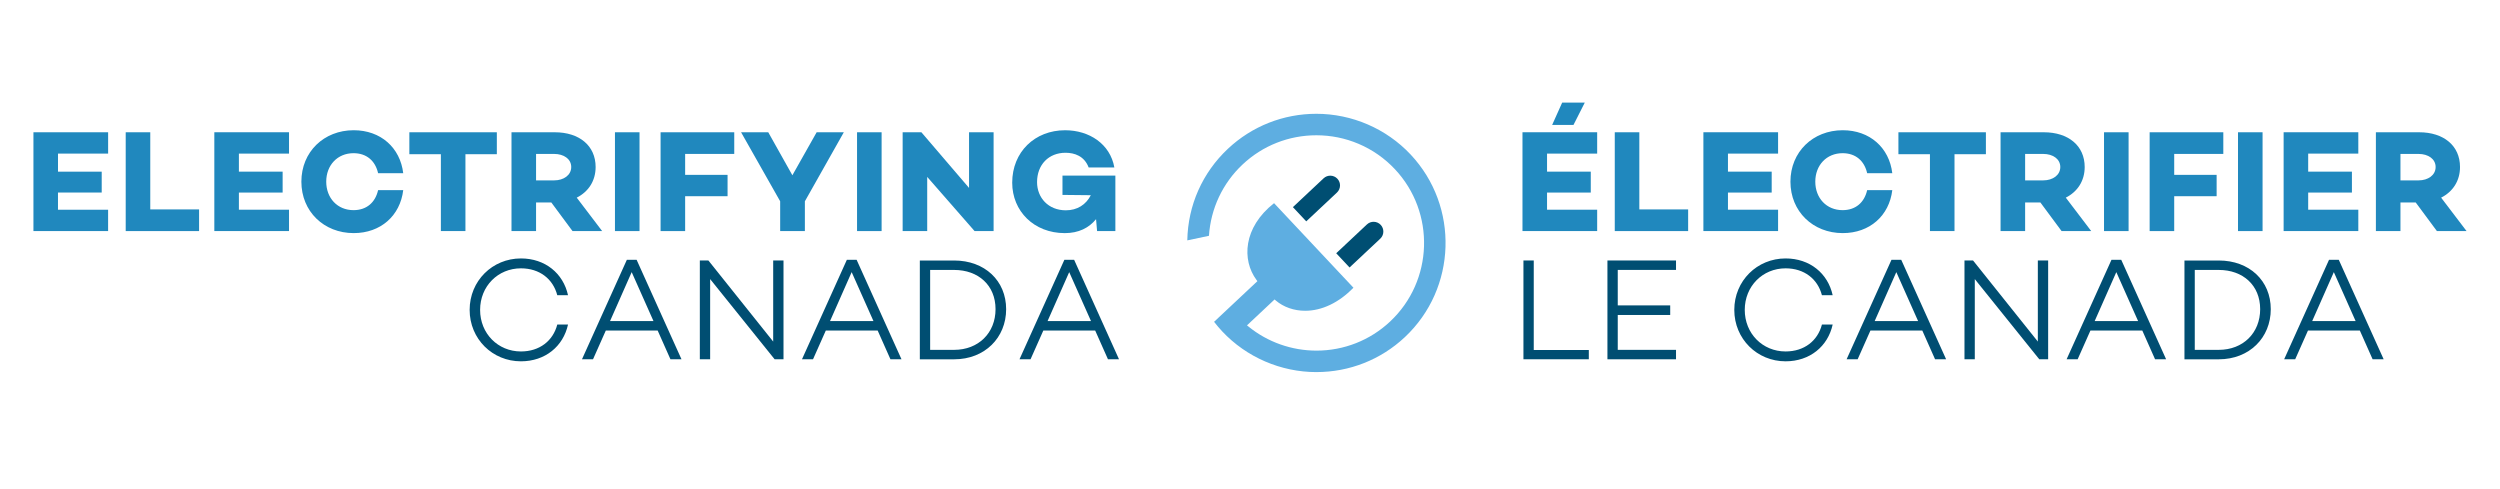 <?xml version="1.0" encoding="UTF-8"?>
<svg id="Layer_1" data-name="Layer 1" xmlns="http://www.w3.org/2000/svg" viewBox="0 0 1200 234.51">
  <defs>
    <style>
      .cls-1 {
        fill: #5eaee1;
      }

      .cls-2 {
        fill: #004e72;
      }

      .cls-3 {
        fill: #2088be;
      }
    </style>
  </defs>
  <g id="EC_Logo" data-name="EC Logo">
    <g>
      <g>
        <g>
          <path class="cls-2" d="M641.95,85.8c-1.77-1.88-4.74-1.98-6.62-.21l-14.74,13.83,6.41,6.83,14.74-13.83c1.88-1.77,1.98-4.74.21-6.62Z"/>
          <path class="cls-2" d="M656.12,107.73l-14.74,13.83,6.41,6.83,14.74-13.83c1.88-1.77,1.98-4.74.21-6.62-1.77-1.88-4.74-1.98-6.62-.21Z"/>
        </g>
        <path class="cls-1" d="M631.91,178.6c15.84,0,30.9-5.96,42.42-16.77,24.93-23.41,26.17-62.73,2.76-87.67-11.66-12.42-28.15-19.54-45.24-19.54-15.84,0-30.91,5.96-42.43,16.77-12.29,11.54-19.2,27.13-19.52,43.99l10.4-2.2c.87-13.13,6.59-25.28,16.18-34.27,9.61-9.02,22.17-13.98,35.37-13.98,7,0,13.8,1.38,20.22,4.09,6.64,2.81,12.53,6.92,17.5,12.21,19.51,20.79,18.48,53.57-2.3,73.09-9.6,9.02-22.16,13.98-35.37,13.98-11.87,0-23.45-4.09-32.6-11.53l-.74-.6,13.24-12.43.57.49c3.74,3.19,8.75,4.94,14.12,4.94h0c8.04,0,16.24-3.92,23.16-11.07l-38.1-40.58c-14.84,11.65-15.52,27.29-8.44,36.84l.44.6-20.79,19.51c1.24,1.6,2.55,3.14,3.91,4.6,11.66,12.42,28.15,19.54,45.24,19.54Z"/>
      </g>
      <g>
        <path class="cls-3" d="M27.83,82.39h20.99v10.04h-20.99v8.23h24.06v10.25H16.05v-47.43h35.85v10.25h-24.06v8.65Z"/>
        <path class="cls-3" d="M95.56,110.92h-35.22v-47.43h11.79v37.03h23.43v10.39Z"/>
        <path class="cls-3" d="M114.67,82.39h20.99v10.04h-20.99v8.23h24.06v10.25h-35.85v-47.43h35.85v10.25h-24.06v8.65Z"/>
        <path class="cls-3" d="M181.49,91.25h12.06c-1.46,12.27-10.81,20.64-23.78,20.64-14.3,0-25.11-10.39-25.11-24.69s10.81-24.69,25.11-24.69c12.97,0,22.32,8.37,23.78,20.64h-12.06c-1.33-5.93-5.51-9.62-11.79-9.62-7.74,0-13.11,5.79-13.11,13.67s5.37,13.67,13.11,13.67c6.28,0,10.46-3.7,11.79-9.62Z"/>
        <path class="cls-3" d="M223.41,74.02v36.89h-11.79v-36.89h-15.13v-10.53h41.99v10.53h-15.07Z"/>
        <path class="cls-3" d="M257.31,97.18v13.74h-11.79v-47.43h20.78c11.72,0,19.6,6.42,19.6,16.67,0,6.63-3.42,11.86-9.07,14.71l12.2,16.04h-14.23l-10.18-13.74h-7.32ZM266.03,86.58c4.53,0,8.16-2.51,8.16-6.41s-3.63-6.28-8.16-6.28h-8.72v12.69h8.72Z"/>
        <path class="cls-3" d="M306.97,110.92h-11.79v-47.43h11.79v47.43Z"/>
        <path class="cls-3" d="M328.87,83.93h20.36v10.25h-20.36v16.74h-11.79v-47.43h35.36v10.39h-23.57v10.04Z"/>
        <path class="cls-3" d="M386.34,96.62v14.3h-11.86v-14.3l-18.76-33.13h13.04l11.58,20.64,11.65-20.64h13.04l-18.69,33.13Z"/>
        <path class="cls-3" d="M423.17,110.92h-11.79v-47.43h11.79v47.43Z"/>
        <path class="cls-3" d="M476.94,110.92h-9.14l-22.74-26.01v26.01h-11.79v-47.43h9l22.87,26.71v-26.71h11.79v47.43Z"/>
        <path class="cls-3" d="M535.39,110.92h-8.79l-.49-5.72c-3.42,4.19-8.37,6.7-15,6.7-14.86,0-25.25-10.6-25.25-24.2,0-14.79,10.88-25.18,25.39-25.18,11.58,0,21.62,6.56,23.64,17.85h-12.34c-2.09-5.51-6.83-7.04-11.09-7.04-8.09,0-13.67,5.72-13.67,14.09,0,7.46,5.37,13.53,13.81,13.53,5.51,0,9.69-2.72,11.99-7.25l-13.6-.14v-9.28h25.39v26.64Z"/>
        <path class="cls-2" d="M267.49,155.79h5.16c-2.3,10.46-10.95,17.64-22.6,17.64-13.67,0-24.62-10.74-24.62-24.69s10.95-24.69,24.62-24.69c11.65,0,20.3,7.18,22.6,17.65h-5.16c-2.02-7.81-8.51-12.9-17.44-12.9-11.02,0-19.6,8.58-19.6,19.95s8.58,19.95,19.6,19.95c8.93,0,15.41-5.09,17.44-12.9Z"/>
        <path class="cls-2" d="M290.79,158.65l-6.14,13.81h-5.3l21.55-47.77h4.67l21.55,47.77h-5.3l-6.14-13.81h-24.9ZM303.21,130.62l-10.39,23.5h20.85l-10.46-23.5Z"/>
        <path class="cls-2" d="M376.09,172.46h-4.26l-30.96-38.5v38.5h-4.95v-47.43h4.11l31.1,38.92v-38.92h4.95v47.43Z"/>
        <path class="cls-2" d="M396.39,158.65l-6.14,13.81h-5.3l21.55-47.77h4.67l21.55,47.77h-5.3l-6.14-13.81h-24.9ZM408.8,130.62l-10.39,23.5h20.85l-10.46-23.5Z"/>
        <path class="cls-2" d="M457.98,125.04c14.71,0,24.97,9.69,24.97,23.37s-10.25,24.06-24.97,24.06h-16.46v-47.43h16.46ZM457.98,167.93c11.65,0,19.88-8.09,19.88-19.53s-8.23-18.83-19.88-18.83h-11.51v38.36h11.51Z"/>
        <path class="cls-2" d="M500.8,158.65l-6.14,13.81h-5.3l21.55-47.77h4.67l21.55,47.77h-5.3l-6.14-13.81h-24.9ZM513.22,130.62l-10.39,23.5h20.85l-10.46-23.5Z"/>
      </g>
      <g>
        <path class="cls-3" d="M742.58,82.39h20.99v10.04h-20.99v8.23h24.06v10.25h-35.85v-47.43h35.85v10.25h-24.06v8.65Z"/>
        <path class="cls-3" d="M810.31,110.92h-35.22v-47.43h11.79v37.03h23.43v10.39Z"/>
        <path class="cls-3" d="M829.42,82.39h20.99v10.04h-20.99v8.23h24.06v10.25h-35.85v-47.43h35.85v10.25h-24.06v8.65Z"/>
        <path class="cls-3" d="M896.24,91.25h12.06c-1.46,12.27-10.81,20.64-23.78,20.64-14.3,0-25.11-10.39-25.11-24.69s10.81-24.69,25.11-24.69c12.97,0,22.32,8.37,23.78,20.64h-12.06c-1.33-5.93-5.51-9.62-11.79-9.62-7.74,0-13.11,5.79-13.11,13.67s5.37,13.67,13.11,13.67c6.28,0,10.46-3.7,11.79-9.62Z"/>
        <path class="cls-3" d="M938.16,74.02v36.89h-11.79v-36.89h-15.13v-10.53h41.99v10.53h-15.07Z"/>
        <path class="cls-3" d="M972.06,97.18v13.74h-11.79v-47.43h20.78c11.72,0,19.6,6.42,19.6,16.67,0,6.63-3.42,11.86-9.07,14.71l12.2,16.04h-14.23l-10.18-13.74h-7.32ZM980.78,86.58c4.53,0,8.16-2.51,8.16-6.41s-3.63-6.28-8.16-6.28h-8.72v12.69h8.72Z"/>
        <path class="cls-3" d="M1021.72,110.92h-11.79v-47.43h11.79v47.43Z"/>
        <path class="cls-3" d="M1043.62,83.93h20.36v10.25h-20.36v16.74h-11.79v-47.43h35.36v10.39h-23.57v10.04Z"/>
        <path class="cls-3" d="M1086.03,110.92h-11.79v-47.43h11.79v47.43Z"/>
        <path class="cls-3" d="M1107.93,82.39h20.99v10.04h-20.99v8.23h24.06v10.25h-35.85v-47.43h35.85v10.25h-24.06v8.65Z"/>
        <path class="cls-3" d="M1152.22,97.18v13.74h-11.79v-47.43h20.78c11.72,0,19.6,6.42,19.6,16.67,0,6.63-3.42,11.86-9.07,14.71l12.2,16.04h-14.23l-10.18-13.74h-7.32ZM1160.94,86.58c4.53,0,8.16-2.51,8.16-6.41s-3.63-6.28-8.16-6.28h-8.72v12.69h8.72Z"/>
        <path class="cls-2" d="M762.64,172.46h-31.39v-47.43h4.95v42.96h26.43v4.46Z"/>
        <path class="cls-2" d="M776.52,146.59h25.18v4.6h-25.18v16.74h27.97v4.53h-32.92v-47.43h32.92v4.53h-27.97v17.02Z"/>
        <path class="cls-2" d="M874.52,155.79h5.16c-2.3,10.46-10.95,17.64-22.6,17.64-13.67,0-24.62-10.74-24.62-24.69s10.95-24.69,24.62-24.69c11.65,0,20.3,7.18,22.6,17.65h-5.16c-2.02-7.81-8.51-12.9-17.44-12.9-11.02,0-19.6,8.58-19.6,19.95s8.58,19.95,19.6,19.95c8.93,0,15.41-5.09,17.44-12.9Z"/>
        <path class="cls-2" d="M897.81,158.65l-6.14,13.81h-5.3l21.55-47.77h4.67l21.55,47.77h-5.3l-6.14-13.81h-24.9ZM910.23,130.62l-10.39,23.5h20.85l-10.46-23.5Z"/>
        <path class="cls-2" d="M983.12,172.46h-4.26l-30.96-38.5v38.5h-4.95v-47.43h4.11l31.1,38.92v-38.92h4.95v47.43Z"/>
        <path class="cls-2" d="M1003.41,158.65l-6.14,13.81h-5.3l21.55-47.77h4.67l21.55,47.77h-5.3l-6.14-13.81h-24.9ZM1015.83,130.62l-10.39,23.5h20.85l-10.46-23.5Z"/>
        <path class="cls-2" d="M1065,125.04c14.71,0,24.97,9.69,24.97,23.37s-10.25,24.06-24.97,24.06h-16.46v-47.43h16.46ZM1065,167.93c11.65,0,19.88-8.09,19.88-19.53s-8.23-18.83-19.88-18.83h-11.51v38.36h11.51Z"/>
        <path class="cls-2" d="M1107.83,158.65l-6.14,13.81h-5.3l21.55-47.77h4.67l21.55,47.77h-5.3l-6.14-13.81h-24.9ZM1120.24,130.62l-10.39,23.5h20.85l-10.46-23.5Z"/>
        <polygon class="cls-3" points="749.84 49.26 760.69 49.26 755.27 59.97 745.03 59.97 749.84 49.26"/>
      </g>
    </g>
  </g>
</svg>